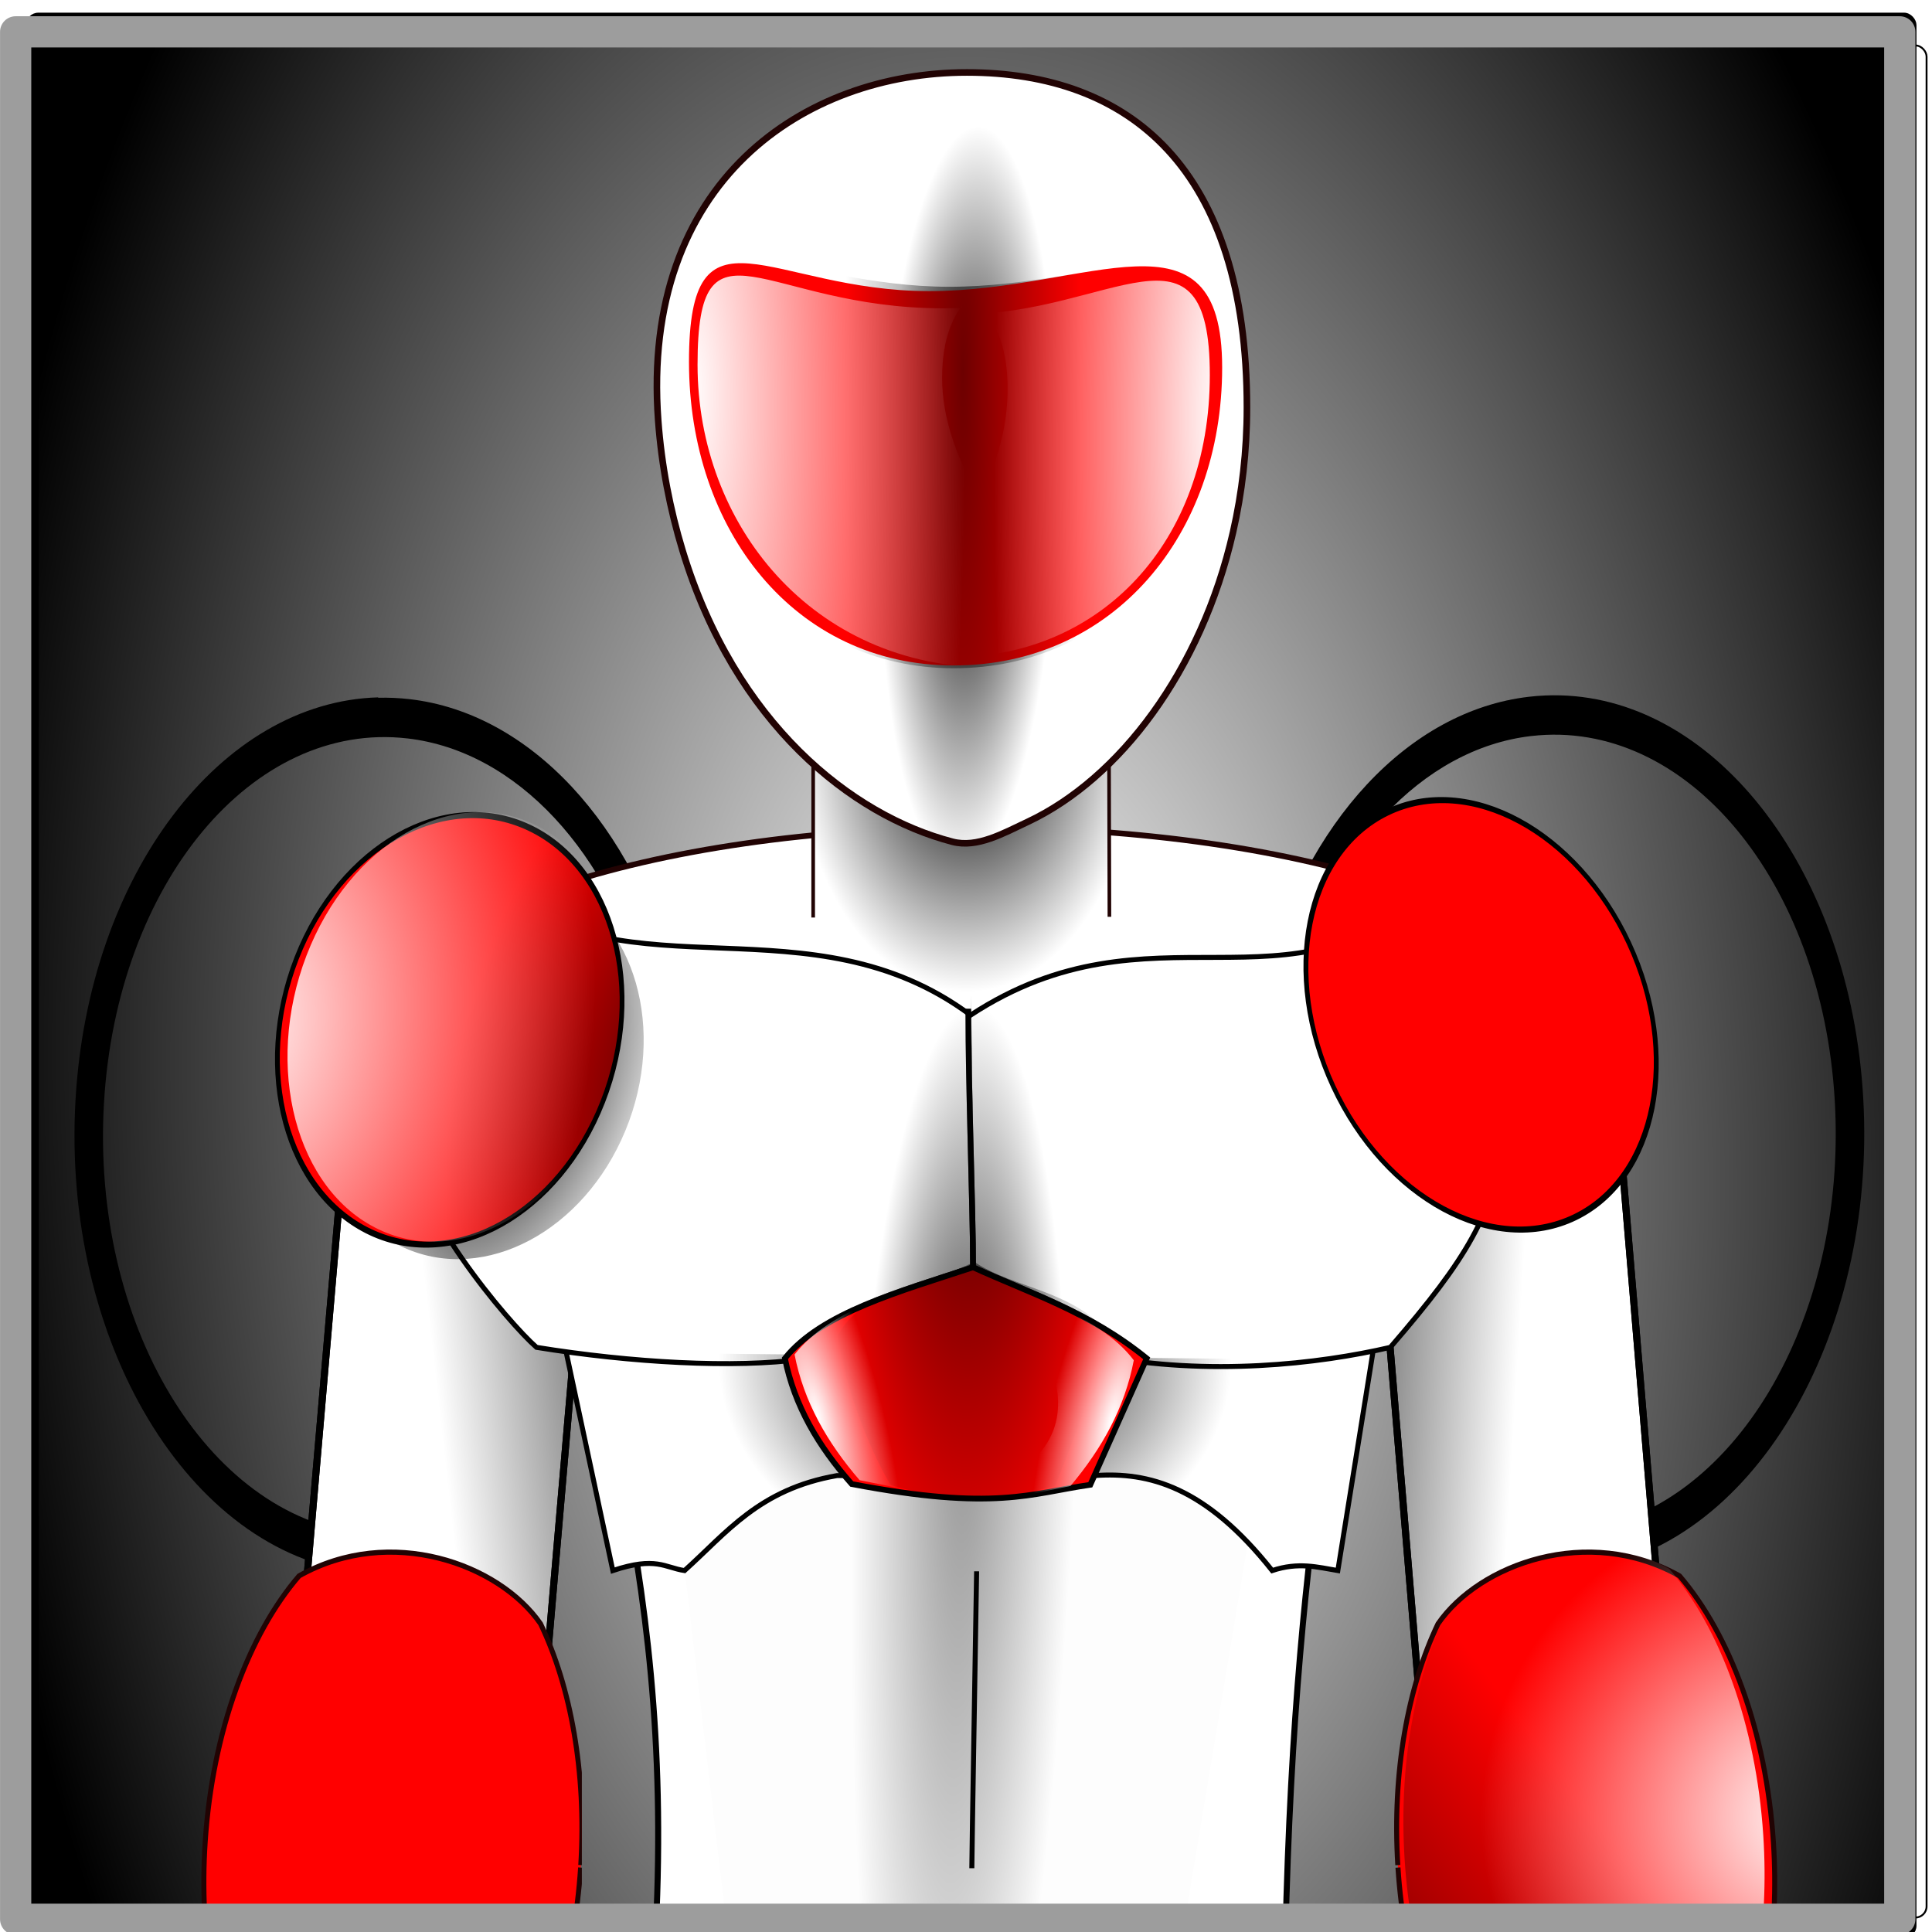 <?xml version="1.0" encoding="UTF-8" standalone="no"?>
<!-- Created with Inkscape (http://www.inkscape.org/) -->
<svg
    xmlns:inkscape="http://www.inkscape.org/namespaces/inkscape"
    xmlns:rdf="http://www.w3.org/1999/02/22-rdf-syntax-ns#"
    xmlns="http://www.w3.org/2000/svg"
    xmlns:sodipodi="http://sodipodi.sourceforge.net/DTD/sodipodi-0.dtd"
    xmlns:cc="http://creativecommons.org/ns#"
    xmlns:xlink="http://www.w3.org/1999/xlink"
    xmlns:dc="http://purl.org/dc/elements/1.1/"
    xmlns:svg="http://www.w3.org/2000/svg"
    xmlns:ns1="http://sozi.baierouge.fr"
    id="svg2"
    sodipodi:docname="replicante_1.0.svg"
    inkscape:export-filename="/home/paco/Imágenes/Avatares/replicante_1.0.png"
    viewBox="0 0 200 200"
    inkscape:export-xdpi="23.503292"
    version="1.1"
    inkscape:export-ydpi="23.503292"
    inkscape:version="0.48.1 r9760"
  >
  <defs
      id="defs4"
    >
    <linearGradient
        id="linearGradient4123"
      >
      <stop
          id="stop4125"
          style="stop-color:#000000"
          offset="0"
      />
      <stop
          id="stop4127"
          style="stop-color:#000000;stop-opacity:0"
          offset="1"
      />
    </linearGradient
    >
    <linearGradient
        id="linearGradient5210"
      >
      <stop
          id="stop5212"
          style="stop-color:#ffffff"
          offset="0"
      />
      <stop
          id="stop5214"
          style="stop-color:#ffffff;stop-opacity:0"
          offset="1"
      />
    </linearGradient
    >
    <filter
        id="filter4943"
        height="1.302"
        width="23.915"
        color-interpolation-filters="sRGB"
        y="-.151"
        x="-11.458"
        inkscape:collect="always"
      >
      <feGaussianBlur
          id="feGaussianBlur4945"
          stdDeviation="13.503"
          inkscape:collect="always"
      />
    </filter
    >
    <filter
        id="filter4769"
        inkscape:collect="always"
        color-interpolation-filters="sRGB"
      >
      <feGaussianBlur
          id="feGaussianBlur4771"
          stdDeviation="5.334"
          inkscape:collect="always"
      />
    </filter
    >
    <radialGradient
        id="radialGradient5479"
        xlink:href="#linearGradient5210"
        gradientUnits="userSpaceOnUse"
        cy="-282.02"
        cx="126.97"
        gradientTransform="matrix(.937 -.021 .034 1.524 17.588 138.01)"
        r="190.92"
        inkscape:collect="always"
    />
    <clipPath
        id="clipPath3802"
        clipPathUnits="userSpaceOnUse"
      >
      <rect
          id="rect3804"
          style="opacity:0;stroke-width:1.105"
          ry="0"
          height="234.76"
          width="247.43"
          y="-264.49"
          x="-123.91"
      />
    </clipPath
    >
    <clipPath
        id="clipPath3808"
        clipPathUnits="userSpaceOnUse"
      >
      <rect
          id="rect3810"
          style="opacity:0;stroke-width:1.105"
          transform="scale(-1,1)"
          height="222.97"
          width="261.54"
          y="-252.7"
          x="-136.26"
      />
    </clipPath
    >
    <radialGradient
        id="radialGradient4987"
        xlink:href="#linearGradient5210"
        gradientUnits="userSpaceOnUse"
        cy="115.62"
        cx="100.78"
        gradientTransform="matrix(1.071 -.047 .079 1.788 -12.753 765.57)"
        r="100.88"
        inkscape:collect="always"
    />
    <linearGradient
        id="linearGradient4989"
        y2="-334.12"
        xlink:href="#linearGradient4123"
        gradientUnits="userSpaceOnUse"
        x2="4.656"
        y1="-358.87"
        x1="193.7"
        inkscape:collect="always"
    />
    <linearGradient
        id="linearGradient4991"
        y2="-345.47"
        xlink:href="#linearGradient4123"
        gradientUnits="userSpaceOnUse"
        x2="14.86"
        y1="-358.71"
        x1="185.08"
        inkscape:collect="always"
    />
    <radialGradient
        id="radialGradient4993"
        gradientUnits="userSpaceOnUse"
        cy="9.327"
        cx="351.48"
        gradientTransform="matrix(.047 .001 .013 -.401 84.712 993.09)"
        r="250.48"
        inkscape:collect="always"
      >
      <stop
          id="stop4398"
          style="stop-color:#000000;stop-opacity:.439"
          offset="0"
      />
      <stop
          id="stop4394"
          style="stop-color:#000000;stop-opacity:.006"
          offset="1"
      />
    </radialGradient
    >
    <radialGradient
        id="radialGradient4995"
        xlink:href="#linearGradient4123"
        gradientUnits="userSpaceOnUse"
        cy="-1025.9"
        cx="331.69"
        gradientTransform="matrix(-.002 .247 -.168 -.001 -70.36 844.76)"
        r="104.68"
        inkscape:collect="always"
    />
    <radialGradient
        id="radialGradient4997"
        xlink:href="#linearGradient4123"
        gradientUnits="userSpaceOnUse"
        cy="25.16"
        cx="357.91"
        gradientTransform="matrix(.034 .001 -.004 .177 88.682 1008)"
        r="326.68"
        inkscape:collect="always"
    />
    <radialGradient
        id="radialGradient4999"
        xlink:href="#linearGradient4123"
        gradientUnits="userSpaceOnUse"
        cy="-436.77"
        cx="353.24"
        gradientTransform="matrix(.113 .002 -.002 .092 61.292 1031.6)"
        r="236.17"
        inkscape:collect="always"
    />
    <radialGradient
        id="radialGradient5001"
        xlink:href="#linearGradient4123"
        gradientUnits="userSpaceOnUse"
        cy="-403.55"
        cx="347.9"
        gradientTransform="matrix(.176 0 0 .237 40.023 1076.5)"
        r="108.98"
        inkscape:collect="always"
    />
    <radialGradient
        id="radialGradient5003"
        xlink:href="#linearGradient4123"
        gradientUnits="userSpaceOnUse"
        cy="-493.54"
        cx="351.79"
        gradientTransform="matrix(.162 0 -.01 .744 40.059 1309.4)"
        r="107.27"
        inkscape:collect="always"
    />
    <radialGradient
        id="radialGradient5005"
        xlink:href="#linearGradient5210"
        gradientUnits="userSpaceOnUse"
        cy="-331.78"
        cx="254.57"
        gradientTransform="matrix(.061 -.016 .06 .23 90.039 1078)"
        r="107.27"
        inkscape:collect="always"
    />
    <radialGradient
        id="radialGradient5007"
        xlink:href="#linearGradient5210"
        gradientUnits="userSpaceOnUse"
        cy="-331.78"
        cx="254.57"
        gradientTransform="matrix(-.059 -.016 -.058 .23 112.05 1078.6)"
        r="107.27"
        inkscape:collect="always"
    />
    <radialGradient
        id="radialGradient5009"
        gradientUnits="userSpaceOnUse"
        cy="-1176.2"
        cx="356.28"
        gradientTransform="matrix(.045 .001 -.005 .188 79.511 1122.8)"
        r="205.89"
        inkscape:collect="always"
      >
      <stop
          id="stop4166"
          style="stop-color:#000000"
          offset="0"
      />
      <stop
          id="stop4168"
          style="stop-color:#000000;stop-opacity:0"
          offset="1"
      />
    </radialGradient
    >
    <linearGradient
        id="linearGradient5011"
        y2="-196.92"
        xlink:href="#linearGradient4123"
        gradientUnits="userSpaceOnUse"
        x2="-60.435"
        gradientTransform="translate(96,64)"
        y1="3.081"
        x1="203.85"
        inkscape:collect="always"
    />
    <radialGradient
        id="radialGradient5013"
        xlink:href="#linearGradient5210"
        gradientUnits="userSpaceOnUse"
        cy="-91.14"
        cx="-51.6"
        gradientTransform="matrix(1.751 .072 -.067 1.647 -38.075 56.914)"
        r="111.86"
        inkscape:collect="always"
    />
    <radialGradient
        id="radialGradient5015"
        xlink:href="#linearGradient4123"
        gradientUnits="userSpaceOnUse"
        cy="-1243.3"
        cx="341.34"
        gradientTransform="matrix(.066 0 -.002 .636 75.813 1679.6)"
        r="186.05"
        inkscape:collect="always"
    />
    <radialGradient
        id="radialGradient5017"
        xlink:href="#linearGradient5210"
        gradientUnits="userSpaceOnUse"
        cy="-1240.1"
        cx="38.633"
        gradientTransform="matrix(.153 -.001 .008 .603 76.556 1638.8)"
        r="186.05"
        inkscape:collect="always"
    />
    <radialGradient
        id="radialGradient5019"
        xlink:href="#linearGradient5210"
        gradientUnits="userSpaceOnUse"
        cy="-1240.1"
        cx="38.633"
        gradientTransform="matrix(-.126 -.002 -.007 .634 123.75 1679.2)"
        r="186.05"
        inkscape:collect="always"
    />
    <radialGradient
        id="radialGradient5021"
        xlink:href="#linearGradient4123"
        gradientUnits="userSpaceOnUse"
        cy="-549.74"
        cx="50.431"
        gradientTransform="matrix(.996 .039 -.071 1.472 -39.02 255.94)"
        r="105.05"
        inkscape:collect="always"
    />
    <radialGradient
        id="radialGradient5023"
        xlink:href="#linearGradient4123"
        gradientUnits="userSpaceOnUse"
        cy="-541.99"
        cx="-12.828"
        gradientTransform="matrix(1 0 0 1.199 0 107.69)"
        r="105.05"
        inkscape:collect="always"
    />
    <radialGradient
        id="radialGradient5025"
        xlink:href="#linearGradient4123"
        gradientUnits="userSpaceOnUse"
        cy="-546.93"
        cx="153.87"
        gradientTransform="matrix(1.952 .249 -.277 2.171 -215.74 537.54)"
        r="105.05"
        inkscape:collect="always"
    />
    <radialGradient
        id="radialGradient5027"
        xlink:href="#linearGradient5210"
        gradientUnits="userSpaceOnUse"
        cy="-480.12"
        cx="-23.034"
        gradientTransform="matrix(2.296 .155 -.034 2.179 -77.519 536.73)"
        r="105.05"
        inkscape:collect="always"
    />
    <radialGradient
        id="radialGradient5029"
        xlink:href="#linearGradient4123"
        gradientUnits="userSpaceOnUse"
        cy="-475.81"
        cx="151.15"
        gradientTransform="matrix(1.952 .249 -.277 2.171 -215.74 537.54)"
        r="105.05"
        inkscape:collect="always"
    />
  </defs
  >
  <sodipodi:namedview
      id="base"
      bordercolor="#666666"
      inkscape:pageshadow="2"
      inkscape:guide-bbox="true"
      pagecolor="#ffffff"
      inkscape:window-height="721"
      inkscape:window-maximized="1"
      inkscape:zoom="1.8101934"
      inkscape:window-x="0"
      showgrid="false"
      borderopacity="1.0"
      inkscape:current-layer="layer1"
      inkscape:cx="128.42722"
      inkscape:cy="92.814835"
      showguides="true"
      inkscape:window-y="29"
      inkscape:window-width="1280"
      inkscape:pageopacity="0.0"
      inkscape:document-units="px"
  />
  <g
      id="layer1"
      inkscape:label="Capa 1"
      inkscape:groupmode="layer"
      transform="translate(0 -852.36)"
    >
    <rect
        id="rect4763"
        style="opacity:0;filter:url(#filter4769)"
        transform="matrix(1.003 0 0 1 -.017 0)"
        ry="1.275"
        height="1040"
        width="738"
        y="8.362"
        x="6"
    />
    <g
        id="g4921"
        transform="matrix(.994 0 0 .993 -.536 8.151)"
      >
      <rect
          id="rect4211"
          style="stroke-linejoin:round;stroke:#000000;stroke-width:.197;fill:#000000"
          ry="1.191"
          height="200.53"
          width="196.69"
          y="851.58"
          x="3.341"
      />
      <rect
          id="rect4213"
          style="stroke-linejoin:round;stroke:#000000;stroke-width:.194;fill:url(#radialGradient4987)"
          ry="1.159"
          height="195.16"
          width="196.69"
          y="854.9"
          x="4.491"
      />
      <path
          id="path3221"
          d="m39.928 922.86c-16.364 0.45-30.156 18.41-31.523 41.93-1.458 25.09 11.753 47.21 29.527 49.31l0.246-4.083c-16.134-1.881-28.144-21.918-26.811-44.854 1.332-22.929 15.477-39.892 31.606-38.021h0.012c11.33 1.321 21.102 11.797 25.073 26.94l2.793-1.391c-4.354-16.603-15.121-28.183-27.62-29.64-1.111-0.129-2.212-0.179-3.303-0.149z"
          style="block-progression:tb;text-indent:0;color:#000000;text-transform:none;fill:#000000"
          inkscape:connector-curvature="0"
      />
      <path
          id="path3991"
          d="m163.06 922.65c16.364 0.446 30.156 18.408 31.522 41.934 1.458 25.095-11.753 47.201-29.526 49.273l-0.246-4.083c16.134-1.881 28.144-21.921 26.811-44.858-1.332-22.932-15.477-39.896-31.606-38.025h-0.012c-11.33 1.321-21.102 11.798-25.073 26.943l-2.793-1.391c4.354-16.605 15.121-28.186 27.62-29.643 1.111-0.13 2.212-0.179 3.303-0.149z"
          style="block-progression:tb;text-indent:0;color:#000000;text-transform:none;fill:#000000"
          inkscape:connector-curvature="0"
      />
      <path
          id="path5710"
          sodipodi:rx="354"
          sodipodi:ry="106"
          style="stroke-linejoin:round;stroke:#210303;stroke-width:2.966;fill:#ffffff"
          sodipodi:type="arc"
          d="m708-541.64c0 58.542-158.49 106-354 106s-354-47.458-354-106 158.49-106 354-106 354 47.458 354 106z"
          transform="matrix(.176 0 0 .201 40.023 1066.6)"
          sodipodi:cy="-541.63782"
          sodipodi:cx="354"
      />
      <path
          id="rect5714"
          d="m85.226 945.81v-21.52c0-0.282 0.228-0.51 0.512-0.51h29.775c0.283 0 0.511 0.227 0.512 0.51l0.053 21.444"
          sodipodi:nodetypes="cssssc"
          style="stroke-linejoin:round;stroke:#210303;stroke-width:.378;fill:#ffffff"
          inkscape:connector-curvature="0"
      />
      <g
          id="g5228"
          transform="matrix(.173 .002 -.002 .183 44.472 1055.5)"
        >
        <path
            id="path5218"
            style="stroke-linejoin:round;stroke:#000000;stroke-width:4.22;fill:#ffffff"
            inkscape:connector-curvature="0"
            d="m-43.731-502.55 136.43 8.435c3.217 0.199 5.547 3.648 5.224 7.734l-24.893 314.51c-0.323 4.086-3.174 7.215-6.391 7.016l-136.43-8.435c-3.217-0.199-5.547-3.648-5.224-7.734l24.893-314.51c0.323-4.086 3.174-7.215 6.391-7.016z"
        />
        <path
            id="path5208"
            d="m-43.731-502.55 136.43 8.435c3.217 0.199 5.547 3.648 5.224 7.734l-24.893 314.51c-0.323 4.086-3.174 7.215-6.391 7.016l-136.43-8.435c-3.217-0.199-5.547-3.648-5.224-7.734l24.893-314.51c0.323-4.086 3.174-7.215 6.391-7.016z"
            style="stroke-linejoin:round;stroke:#000000;stroke-width:4.22;fill:url(#linearGradient4989)"
            inkscape:connector-curvature="0"
        />
      </g
      >
      <g
          id="g5242"
          transform="matrix(-.173 .003 .002 .188 161.57 1062)"
        >
        <path
            id="path5244"
            d="m-43.731-502.55 136.43 8.435c3.217 0.199 5.547 3.648 5.224 7.734l-24.893 314.51c-0.323 4.086-3.174 7.215-6.391 7.016l-136.43-8.435c-3.217-0.199-5.547-3.648-5.224-7.734l24.893-314.51c0.323-4.086 3.174-7.215 6.391-7.016z"
            style="stroke-linejoin:round;stroke:#000000;stroke-width:4.22;fill:#ffffff"
            inkscape:connector-curvature="0"
        />
        <path
            id="path5246"
            style="stroke-linejoin:round;stroke:#000000;stroke-width:4.22;fill:url(#linearGradient4991)"
            inkscape:connector-curvature="0"
            d="m-43.731-502.55 136.43 8.435c3.217 0.199 5.547 3.648 5.224 7.734l-24.893 314.51c-0.323 4.086-3.174 7.215-6.391 7.016l-136.43-8.435c-3.217-0.199-5.547-3.648-5.224-7.734l24.893-314.51c0.323-4.086 3.174-7.215 6.391-7.016z"
        />
      </g
      >
      <path
          id="rect4355"
          d="m144.4 959.93c-3.422 30.143-8.932 46.57-9.994 92.218h-64.635c-0.518 0-0.957-0.365-0.935-0.818 1.963-39.334-8.14-60.647-12.418-91.017 26.039-0.985 61.867-0.383 87.981-0.383z"
          sodipodi:nodetypes="cccscc"
          style="stroke-linejoin:round;stroke:#000000;stroke-width:.627;fill:#ffffff"
          inkscape:connector-curvature="0"
      />
      <path
          id="path4358"
          sodipodi:nodetypes="cccscc"
          style="fill:url(#radialGradient4993)"
          inkscape:connector-curvature="0"
          d="m123.53 1052.8 10.869-65.264c-21.297-1.563-43.732-0-64.635-0-0.518 0-0.975 0.282-0.935 0.63l7.451 63.335c26.039 0.758 21.135 1.299 47.249 1.299z"
      />
      <path
          id="path4871"
          d="m59.396 990.62 4.967 23.272c4.499-1.503 5.394-0.311 7.466 0 4.365-3.918 7.755-8.484 15.881-9.903h26.824c5.635-0.409 11.55 1.141 18.498 9.903 2.737-0.915 4.732-0.35 6.835 0l3.974-24.757z"
          sodipodi:nodetypes="ccccccccc"
          style="stroke:#000000;stroke-width:.52;fill:#ffffff"
          inkscape:connector-curvature="0"
      />
      <rect
          id="rect6479"
          style="fill:url(#radialGradient4995)"
          ry=".703"
          height="34.55"
          width="30.798"
          y="928.36"
          x="85.339"
      />
      <path
          id="path4425"
          d="m42.829 968.34c0.352 7.565 10.649 19.701 13.587 22.281 9.807 1.59 20.609 2.216 27.82 1.218 7.998-1.317 13.313-4.736 17.383-8.645 4.051 5.901 8.046 7.635 13.416 8.275 11.422 2.2 22.823 0.888 30.297-0.848 8.193-9.504 10.471-13.614 12.243-22.281l-7.694-25.747c-15.011 14.212-29.332 0.99-48.262 13.394-16.677-12.403-35.695-1.761-49.654-13.394z"
          sodipodi:nodetypes="ccccccccccc"
          style="stroke:#000000;stroke-width:.52;fill:#ffffff"
          inkscape:connector-curvature="0"
      />
      <path
          id="path4861"
          sodipodi:nodetypes="ccccccccccc"
          style="fill:url(#radialGradient4997)"
          inkscape:connector-curvature="0"
          d="m47.922 967.99c4.461 9.044 11.585 19.384 11.655 20.881 9.807 1.59 17.447 3.966 24.658 2.969 7.998-1.317 13.313-4.736 17.383-8.645 4.051 5.901 8.046 7.635 13.416 8.275 11.422 2.2 22.823 0.888 30.297-0.848 8.193-9.504 10.471-13.614 12.243-22.281l-7.694-25.747c-15.011 14.212-29.332 0.99-48.262 13.394-16.677-12.403-35.695-1.761-49.654-13.394z"
      />
      <path
          id="path4893"
          sodipodi:nodetypes="ccccccccc"
          style="fill:url(#radialGradient4999)"
          inkscape:connector-curvature="0"
          d="m63.535 991.17 8.279 22.722c4.499-1.503-2.057-0.311 0.015 0 4.365-3.918 7.755-8.484 15.881-9.903h26.824c5.635-0.409 11.55 1.141 18.498 9.903 2.737-0.915 0.758-0.35 2.861 0l1.706-21.991z"
      />
      <path
          id="path4599"
          d="m101.38 955.32c0 8.264 0.497 20.974 0.497 26.954-7.648 2.524-15.811 4.754-19.593 9.492 0.986 4.923 3.475 9.165 6.96 13.104 14.94 2.852 18.648 0.972 24.843 0.077l5.875-13.181c-6.029-4.886-12.057-6.729-18.086-9.492"
          sodipodi:nodetypes="ccccccc"
          style="stroke:url(#radialGradient5001);stroke-width:.598;fill:#ff0000"
          inkscape:connector-curvature="0"
      />
      <path
          id="path4821"
          sodipodi:nodetypes="ccccccc"
          style="stroke:#000000;stroke-width:.598;fill:#ff0000"
          inkscape:connector-curvature="0"
          d="m101.38 955.32c0 8.264 0.497 20.974 0.497 26.954-7.648 2.524-15.811 4.754-19.593 9.492 0.986 4.923 3.475 9.165 6.96 13.104 14.94 2.852 18.648 0.972 24.843 0.077l5.875-13.181c-6.029-4.886-12.057-6.729-18.086-9.492"
      />
      <path
          id="path4843"
          d="m101.67 953.95c0 8.511 0.343 21.602 0.343 27.761-5.279 2.6-11.615 2.796-14.225 7.675 0.681 5.07 3.101 11.541 5.506 15.597 10.312 2.938 12.871 1.001 17.146 0.079l5.987-15.501c-4.161-5.033-10.253-5.005-14.414-7.85"
          sodipodi:nodetypes="ccccccc"
          style="fill:url(#radialGradient5003)"
          inkscape:connector-curvature="0"
      />
      <path
          id="path4905"
          d="m353.55-214.11c-2.83 203.64-2.83 214.96-2.83 214.96"
          style="filter:url(#filter4943);stroke:#000000;stroke-width:2.966;fill:none"
          transform="matrix(.176 0 0 .144 40.023 1044.8)"
          inkscape:connector-curvature="0"
      />
      <path
          id="path5672"
          d="m101.88 954.92c0 8.264 0.484 20.974 0.484 26.954-7.447 2.524-15.394 4.754-19.076 9.492 0.96 4.923 3.384 9.165 6.777 13.104 14.546 2.852 3.404 1.322 9.435 0.426l-7.627-18.783c-5.87-4.886 16.361-1.477 10.491-4.24"
          sodipodi:nodetypes="ccccccc"
          style="fill:url(#radialGradient5005)"
          inkscape:connector-curvature="0"
      />
      <path
          id="path5690"
          sodipodi:nodetypes="cccccc"
          style="fill:url(#radialGradient5007)"
          inkscape:connector-curvature="0"
          d="m100.53 955.52c0 8.264-0.471 20.974-0.471 26.954 7.245 2.524 14.977 4.754 18.559 9.492-0.934 4.923-3.292 9.165-6.593 13.104-14.152 2.852-4.669 1.322-10.537 0.427 17.052-4.122 6.838-20.343-1.43-23.022"
      />
      <path
          id="path5708"
          d="m130.4 892.66c0 4.533-0.514 8.882-1.445 12.969-3.307 14.514-11.876 25.73-21.373 30.203-2.573 1.212-5.28 2.749-7.838 2.083-10.541-2.743-22.652-12.359-28.12-30.359-1.298-4.274-2.189-8.834-2.537-13.566-1.832-24.91 15.218-36.276 32.149-36.276s29.164 9.952 29.164 34.945z"
          sodipodi:nodetypes="ssssssss"
          style="stroke:#210303;stroke-width:.688;fill:#ffffff"
          inkscape:connector-curvature="0"
      />
      <path
          id="path4254"
          sodipodi:nodetypes="ssssssss"
          style="fill:url(#radialGradient5009)"
          inkscape:connector-curvature="0"
          d="m130.4 892.66c0 4.533-0.514 8.882-1.445 12.969-3.307 14.514-11.876 25.73-21.373 30.203-2.573 1.212-5.28 2.749-7.838 2.083-10.541-2.743-22.652-12.359-28.12-30.359-1.298-4.274-2.189-8.834-2.537-13.566-1.832-24.91 15.218-36.276 32.149-36.276s29.164 9.952 29.164 34.945z"
      />
      <path
          id="path5712"
          d="m127.82 888.47c0 17.484-11.366 31.063-27.962 31.063s-27.565-14.174-27.565-31.658 8.433-7.365 25.028-7.365c16.596 0 30.499-9.524 30.499 7.96z"
          sodipodi:nodetypes="sssss"
          style="fill:#ff0000"
          inkscape:connector-curvature="0"
      />
      <g
          id="g6426"
          transform="matrix(-.176 0 0 .181 167.74 1057.1)"
          clip-path="url(#clipPath3808)"
        >
        <g
            id="g6428"
          >
          <path
              id="path6430"
              sodipodi:nodetypes="cssccc"
              style="stroke-linejoin:round;stroke:#210303;stroke-width:2.966;fill:#ff0000"
              inkscape:connector-curvature="0"
              d="m122.79-67.66c-7.21 107.34-62.791 191.07-124.14 187.03-61.348-4.05-105.23-94.342-98.022-201.68 4.306-64.078 25.849-119.75 55.567-153.35 54.024-29.606 118.37-6.941 142.88 27.572 17.847 36.241 27.184 85.435 23.81 139"
          />
          <path
              id="path6432"
              sodipodi:nodetypes="cssccc"
              style="fill:url(#linearGradient5011)"
              inkscape:connector-curvature="0"
              d="m118.79-71.66c-7.21 107.34-62.791 191.07-124.14 187.03-61.348-4.05-105.23-94.342-98.02-201.68 4.306-64.078 25.849-119.75 55.567-153.35 54.024-29.606 118.37-6.941 142.88 27.572 17.847 36.241 27.184 85.435 23.81 139"
          />
          <path
              id="path6434"
              d="m128.79-71.66c-7.21 107.34-62.791 191.07-124.14 187.03-61.348-4.05-105.23-94.342-98.022-201.68 4.306-64.078 25.849-119.75 55.567-153.35 54.024-29.606 118.37-6.941 142.88 27.572 17.847 36.241 27.184 85.435 23.81 139"
              sodipodi:nodetypes="cssccc"
              style="fill:url(#radialGradient5013)"
              inkscape:connector-curvature="0"
          />
        </g
        >
      </g
      >
      <path
          id="path6448"
          sodipodi:nodetypes="sssss"
          style="opacity:.573;fill:url(#radialGradient5015)"
          inkscape:connector-curvature="0"
          d="m127.82 888.76c0 17.484-11.366 31.063-27.962 31.063s-27.565-14.174-27.565-31.658 10.522-8.109 27.117-8.109c16.596 0 28.409-8.78 28.409 8.704z"
      />
      <path
          id="path6458"
          d="m98.654 889.55c0 16.612 23.841 30.202 5.142 30.202s-30.611-14.954-30.611-31.567c0-16.612 6.839-5.885 25.538-5.885s-0.068-9.363-0.068 7.25z"
          sodipodi:nodetypes="sssss"
          style="fill:url(#radialGradient5017)"
          inkscape:connector-curvature="0"
      />
      <path
          id="path6464"
          d="m105.48 890.69c0 17.484-21.273 27.991-5.815 27.991s26.87-11.943 26.87-29.427-10.367-6.324-25.826-6.324c-15.458 0 4.77-9.724 4.77 7.761z"
          sodipodi:nodetypes="sssss"
          style="fill:url(#radialGradient5019)"
          inkscape:connector-curvature="0"
      />
      <g
          id="g4218"
          transform="matrix(.149 0 0 .149 56.576 1075.6)"
        >
        <g
            id="g4049"
            style="fill:url(#radialGradient5023)"
            transform="matrix(1.089 .087 -.098 1.091 -240.8 -186.32)"
          >
          <path
              id="path4051"
              sodipodi:rx="107.48023"
              sodipodi:ry="104.6518"
              style="fill:url(#radialGradient5021)"
              sodipodi:type="arc"
              d="m132.94-559.84c0 57.798-48.121 104.65-107.48 104.65-59.36 0-107.48-46.854-107.48-104.65 0-57.798 48.121-104.65 107.48-104.65 59.36 0 107.48 46.854 107.48 104.65z"
              transform="matrix(.897 .313 -.358 1.143 -88.341 88.861)"
              sodipodi:cy="-559.84125"
              sodipodi:cx="25.455845"
          />
        </g
        >
        <g
            id="g5312"
            transform="matrix(1.146 .097 -0.103 1.214 -102.57 -133.58)"
          >
          <g
              id="g5191"
            >
            <g
                id="g5035"
              >
              <path
                  id="path4947"
                  sodipodi:rx="107.48023"
                  sodipodi:ry="104.6518"
                  style="stroke:#000000;stroke-width:2.966;fill:#ff0000"
                  sodipodi:type="arc"
                  d="m132.94-559.84c0 57.798-48.121 104.65-107.48 104.65-59.36 0-107.48-46.854-107.48-104.65 0-57.798 48.121-104.65 107.48-104.65 59.36 0 107.48 46.854 107.48 104.65z"
                  transform="matrix(.897 .313 -.358 1.143 -236.32 90.225)"
                  sodipodi:cy="-559.84125"
                  sodipodi:cx="25.455845"
              />
            </g
            >
          </g
          >
          <g
              id="g5290"
              style="fill:url(#radialGradient5029)"
              transform="matrix(.98 0 0 1 1.673 0)"
            >
            <g
                id="g5292"
                style="fill:url(#radialGradient5029)"
              >
              <path
                  id="path5294"
                  sodipodi:rx="107.48023"
                  sodipodi:ry="104.6518"
                  style="fill:url(#radialGradient5025)"
                  sodipodi:type="arc"
                  d="m132.94-559.84c0 57.798-48.121 104.65-107.48 104.65-59.36 0-107.48-46.854-107.48-104.65 0-57.798 48.121-104.65 107.48-104.65 59.36 0 107.48 46.854 107.48 104.65z"
                  transform="matrix(.897 .313 -.358 1.143 -236.32 90.225)"
                  sodipodi:cy="-559.84125"
                  sodipodi:cx="25.455845"
              />
              <path
                  id="path5304"
                  sodipodi:rx="107.48023"
                  sodipodi:ry="104.6518"
                  style="fill:url(#radialGradient5027)"
                  sodipodi:type="arc"
                  d="m132.94-559.84c0 57.798-48.121 104.65-107.48 104.65-59.36 0-107.48-46.854-107.48-104.65 0-57.798 48.121-104.65 107.48-104.65 59.36 0 107.48 46.854 107.48 104.65z"
                  transform="matrix(.897 .313 -.358 1.143 -234.28 88.225)"
                  sodipodi:cy="-559.84125"
                  sodipodi:cx="25.455845"
              />
            </g
            >
          </g
          >
        </g
        >
      </g
      >
      <g
          id="g4206"
          transform="matrix(.149 0 .011 .149 58.231 1075.3)"
        >
        <g
            id="g4174"
            style="fill:url(#radialGradient5023)"
            transform="matrix(-1.089 .087 .098 1.091 886.23 -194.8)"
          >
          <path
              id="path4176"
              sodipodi:rx="107.48023"
              sodipodi:ry="104.6518"
              style="fill:url(#radialGradient5021)"
              sodipodi:type="arc"
              d="m132.94-559.84c0 57.798-48.121 104.65-107.48 104.65-59.36 0-107.48-46.854-107.48-104.65 0-57.798 48.121-104.65 107.48-104.65 59.36 0 107.48 46.854 107.48 104.65z"
              transform="matrix(.897 .313 -.358 1.143 -88.341 88.861)"
              sodipodi:cy="-559.84125"
              sodipodi:cx="25.455845"
          />
        </g
        >
        <g
            id="g4178"
            transform="matrix(-1.146 .097 0.103 1.214 747.99 -142.07)"
          >
          <g
              id="g4180"
            >
            <g
                id="g4182"
              >
              <path
                  id="path4184"
                  sodipodi:rx="107.48023"
                  sodipodi:ry="104.6518"
                  style="stroke:#000000;stroke-width:2.966;fill:#ff0000"
                  sodipodi:type="arc"
                  d="m132.94-559.84c0 57.798-48.121 104.65-107.48 104.65-59.36 0-107.48-46.854-107.48-104.65 0-57.798 48.121-104.65 107.48-104.65 59.36 0 107.48 46.854 107.48 104.65z"
                  transform="matrix(.897 .313 -.358 1.143 -236.32 90.225)"
                  sodipodi:cy="-559.84125"
                  sodipodi:cx="25.455845"
              />
            </g
            >
          </g
          >
          <g
              id="g4186"
              style="fill:url(#radialGradient5029)"
              transform="matrix(.98 0 0 1 1.673 0)"
            >
            <g
                id="g4188"
                style="fill:url(#radialGradient5029)"
              >
              <path
                  id="path4190"
                  sodipodi:rx="107.48023"
                  sodipodi:ry="104.6518"
                  style="fill:url(#radialGradient5025)"
                  sodipodi:type="arc"
                  d="m132.94-559.84c0 57.798-48.121 104.65-107.48 104.65-59.36 0-107.48-46.854-107.48-104.65 0-57.798 48.121-104.65 107.48-104.65 59.36 0 107.48 46.854 107.48 104.65z"
                  transform="matrix(.897 .313 -.358 1.143 -236.32 90.225)"
                  sodipodi:cy="-559.84125"
                  sodipodi:cx="25.455845"
              />
              <path
                  id="path4192"
                  sodipodi:rx="107.48023"
                  sodipodi:ry="104.6518"
                  style="fill:url(#radialGradient5027)"
                  sodipodi:type="arc"
                  d="m132.94-559.84c0 57.798-48.121 104.65-107.48 104.65-59.36 0-107.48-46.854-107.48-104.65 0-57.798 48.121-104.65 107.48-104.65 59.36 0 107.48 46.854 107.48 104.65z"
                  transform="matrix(.897 .313 -.358 1.143 -234.28 88.225)"
                  sodipodi:cy="-559.84125"
                  sodipodi:cx="25.455845"
              />
            </g
            >
          </g
          >
        </g
        >
      </g
      >
      <g
          id="g4479"
          transform="matrix(.176 0 0 .181 39.397 1057.1)"
          clip-path="url(#clipPath3802)"
        >
        <g
            id="g4481"
          >
          <path
              id="path4483"
              d="m122.79-67.66c-7.21 107.34-62.791 191.07-124.14 187.03-61.348-4.05-105.23-94.342-98.022-201.68 4.306-64.078 25.849-119.75 55.567-153.35 54.024-29.606 118.37-6.941 142.88 27.572 17.847 36.241 27.184 85.435 23.81 139"
              sodipodi:nodetypes="cssccc"
              style="stroke-linejoin:round;stroke:#210303;stroke-width:2.966;fill:#ff0000"
              inkscape:connector-curvature="0"
          />
          <path
              id="path4485"
              d="m118.79-71.66c-7.21 107.34-62.791 191.07-124.14 187.03-61.348-4.05-105.23-94.342-98.02-201.68 4.306-64.078 25.849-119.75 55.567-153.35 54.024-29.606 118.37-6.941 142.88 27.572 17.847 36.241 27.184 85.435 23.81 139"
              sodipodi:nodetypes="cssccc"
              style="fill:url(#linearGradient5011)"
              inkscape:connector-curvature="0"
          />
          <path
              id="path4487"
              sodipodi:nodetypes="cssccc"
              style="fill:url(#radialGradient5013)"
              inkscape:connector-curvature="0"
              d="m128.79-71.66c-7.21 107.34-62.791 191.07-124.14 187.03-61.348-4.05-105.23-94.342-98.022-201.68 4.306-64.078 25.849-119.75 55.567-153.35 54.024-29.606 118.37-6.941 142.88 27.572 17.847 36.241 27.184 85.435 23.81 139"
          />
        </g
        >
      </g
      >
      <rect
          id="rect3812"
          style="stroke-linejoin:round;stroke:#9d9d9d;stroke-width:3.252;fill:none"
          height="196.76"
          width="196.22"
          y="853.48"
          x="2.17"
      />
    </g
    >
  </g
  >
</svg
>
